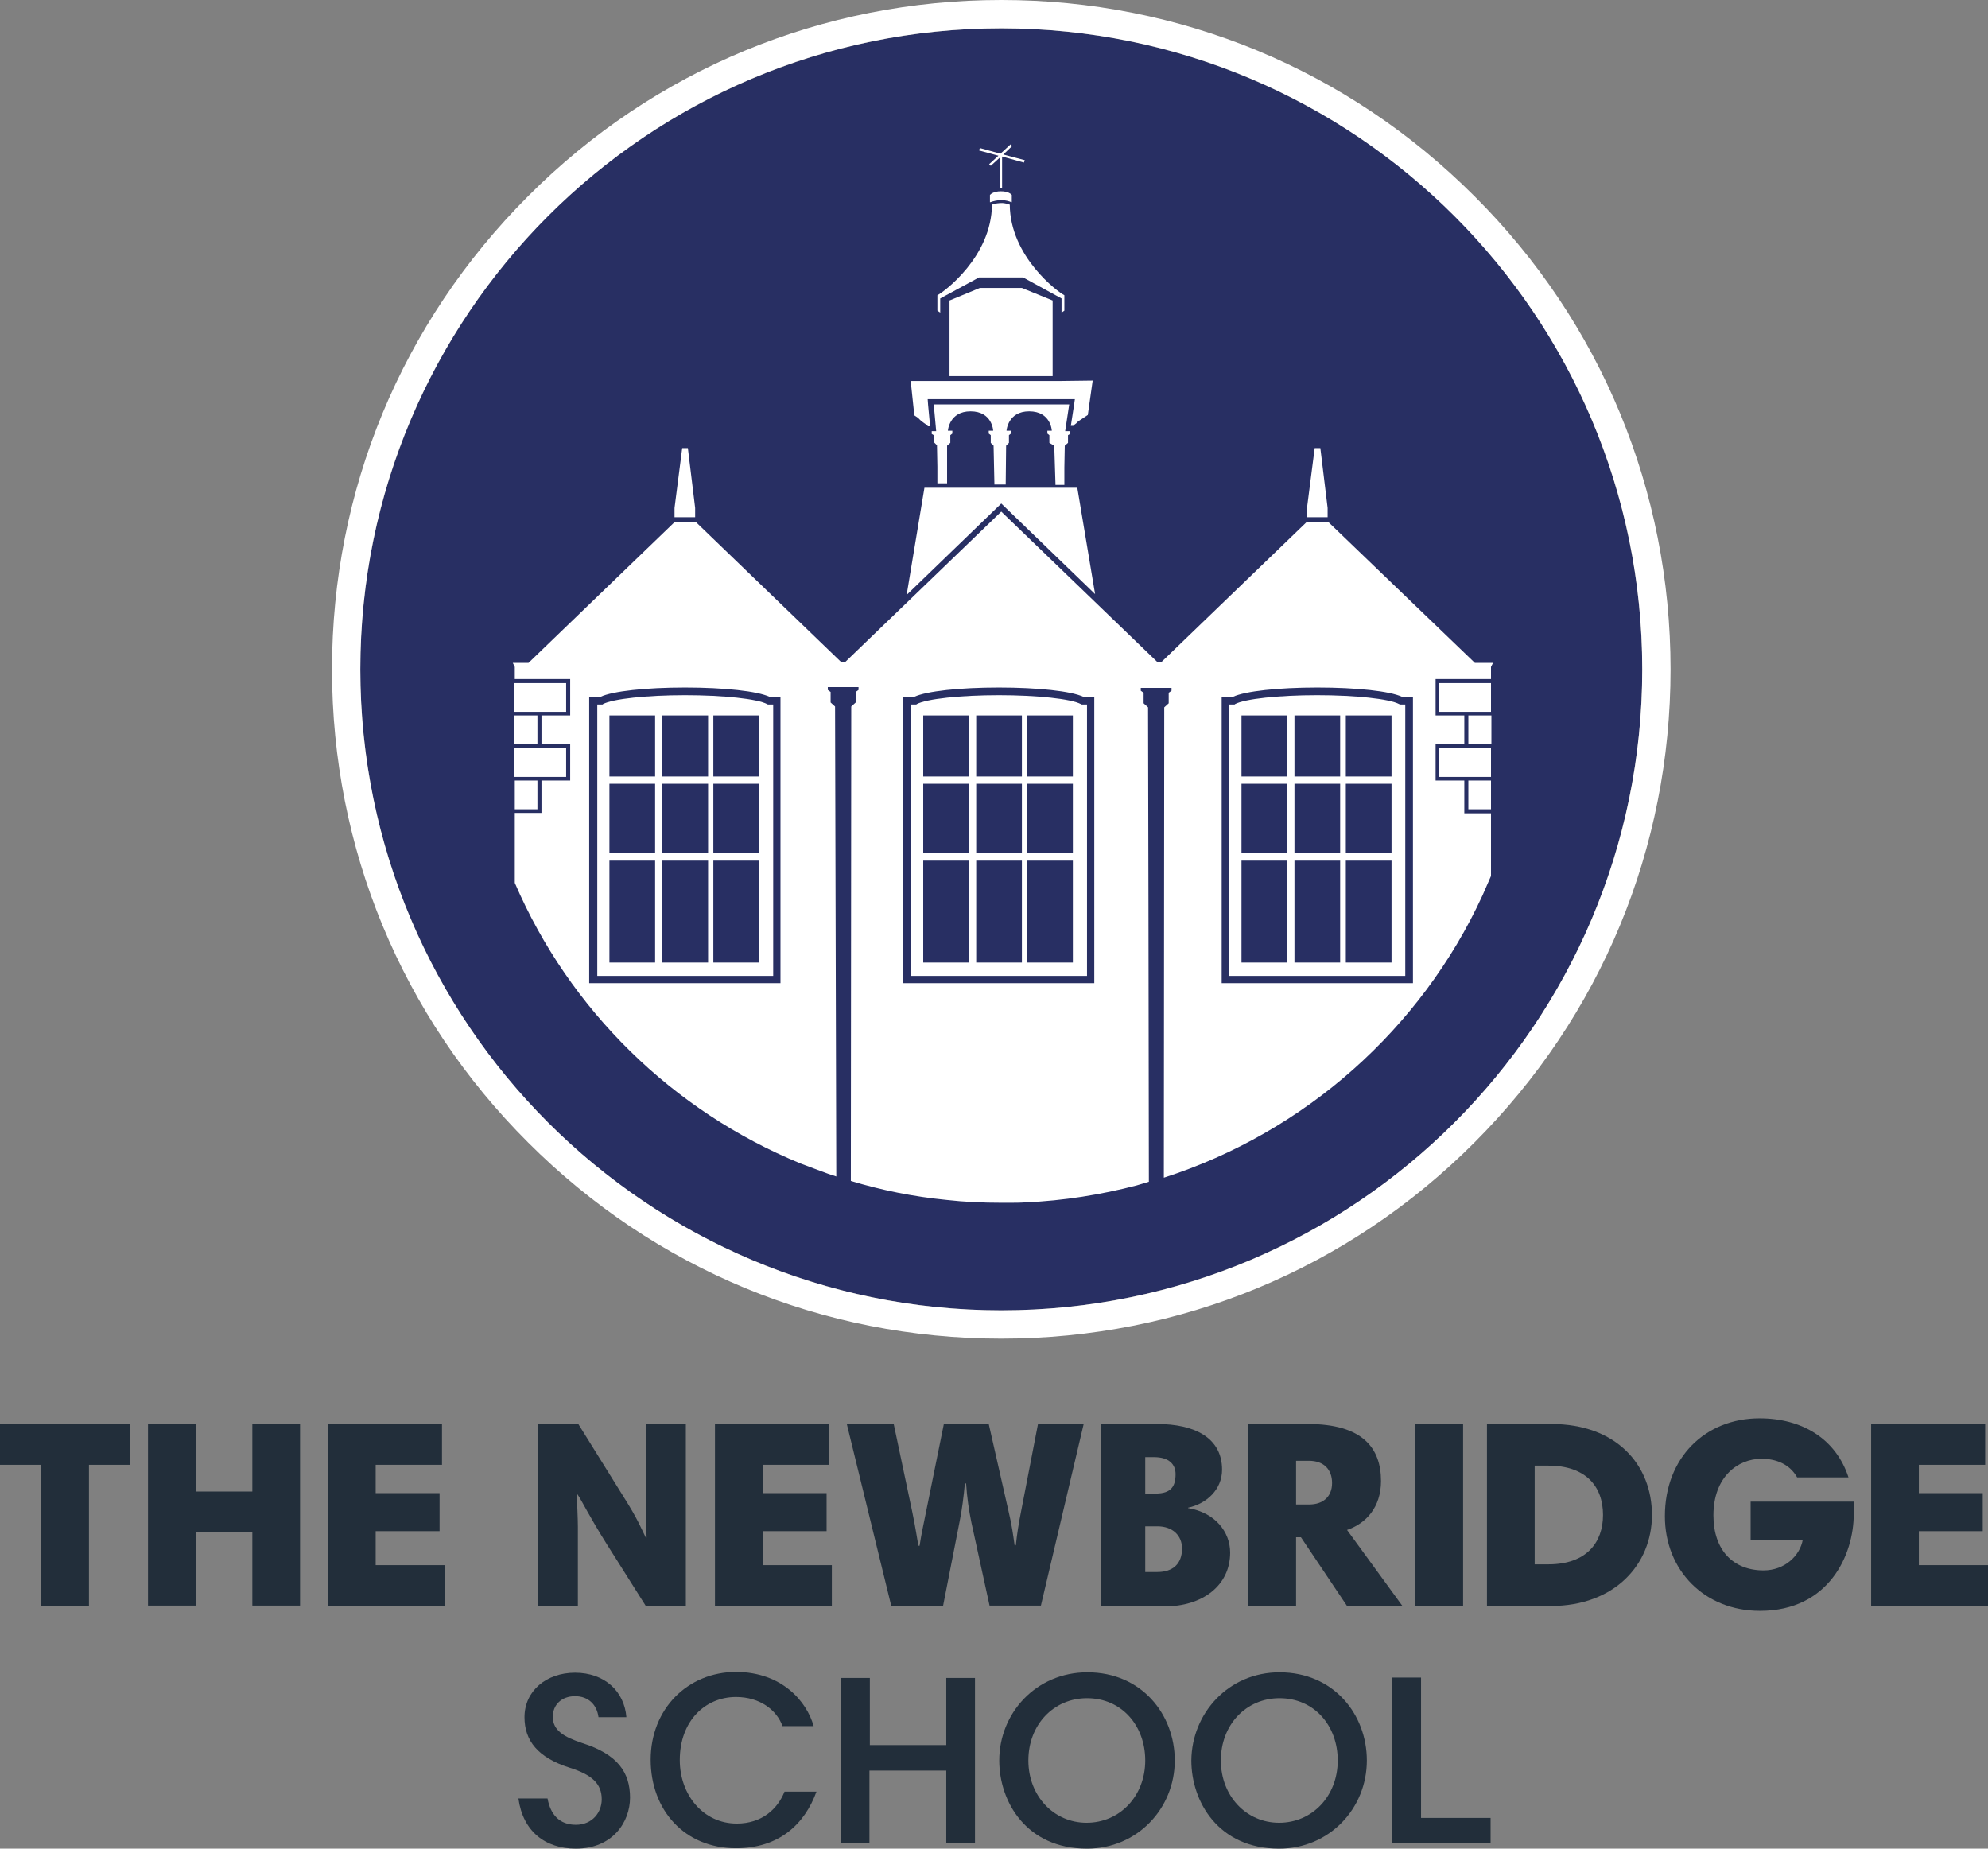<?xml version="1.0" encoding="utf-8"?>
<!-- Generator: Adobe Illustrator 25.2.1, SVG Export Plug-In . SVG Version: 6.00 Build 0)  -->
<svg version="1.1" id="Guides" xmlns="http://www.w3.org/2000/svg" xmlns:xlink="http://www.w3.org/1999/xlink" x="0px" y="0px"
	 viewBox="0 0 491.6 457.1" style="enable-background:new 0 0 491.6 457.1;" xml:space="preserve">
<rect x="0" y="0" width="491.6" height="457.1" fill="#808080" stroke="none"/>
<style type="text/css">
	.st0{fill:#222E3A;}
	.st1{fill:#282F63;}
	.st2{fill:#FFFFFF;}
</style>
<path class="st0" d="M148,424.6c-0.4-3.1-2.5-5.2-5.8-5.2c-3.3,0-5.5,2.1-5.5,5.1c0,3.4,2.8,5,7.3,6.5c8.8,2.8,11.8,7.3,11.8,13.5
	c0,6-4.3,12.6-13.4,12.6c-7.6,0-13.1-4.3-14.2-12.4h7.2c0.7,3.9,2.9,6.5,7,6.5c4.1,0,6.4-3.1,6.4-6.3c0-3.9-2.5-6.1-7.9-7.8
	c-7.9-2.5-11.2-6.7-11.2-12.5c0-6.5,5.4-11,12.5-11c7.3,0,12.2,4.6,12.7,11H148z"/>
<path class="st0" d="M201.2,426.8h-7.7c-1.4-3.9-5.5-7.2-11.5-7.2c-7.6,0-13.9,5.9-13.9,15.6c0,8.6,5.8,15.7,14.1,15.7
	c6.2,0,10.1-3.6,11.8-7.9h7.9c-2.9,8-9.2,14-19.9,14c-12.7,0-21.1-9.4-21.1-21.9s9.1-21.7,21.2-21.7
	C193.4,413.5,199.5,420.7,201.2,426.8z"/>
<path class="st0" d="M233.9,437.8H215v18H208v-40.9h7.1v16.6h18.9v-16.6h7.1v40.9h-7.1V437.8z"/>
<path class="st0" d="M268.9,413.5c13.4,0,21.6,10.4,21.6,21.8c0,11.9-9.3,21.8-21.7,21.8c-15,0-21.7-11.6-21.7-21.8
	C247.1,423.6,256.2,413.5,268.9,413.5z M268.7,450.7c8.2,0,14.5-6.6,14.5-15.4c0-8.6-5.8-15.4-14.4-15.4c-8.2,0-14.5,6.5-14.5,15.4
	C254.3,444.1,260.6,450.7,268.7,450.7z"/>
<path class="st0" d="M316.4,413.5c13.4,0,21.6,10.4,21.6,21.8c0,11.9-9.3,21.8-21.7,21.8c-15,0-21.7-11.6-21.7-21.8
	C294.7,423.6,303.8,413.5,316.4,413.5z M316.3,450.7c8.2,0,14.5-6.6,14.5-15.4c0-8.6-5.8-15.4-14.4-15.4c-8.2,0-14.5,6.5-14.5,15.4
	C301.9,444.1,308.2,450.7,316.3,450.7z"/>
<path class="st0" d="M344.3,414.8h7.1v34.7h17.2v6.2h-24.3V414.8z"/>
<path class="st0" d="M10.1,362.2H0v-10.1h32.1v10.1H22v34.9H10.1V362.2z"/>
<path class="st0" d="M62.4,378.9h-14v18.1H36.6v-45h11.8v16.8h14v-16.8h11.8v45H62.4V378.9z"/>
<path class="st0" d="M109.4,362.2H92.9v7h15.8v9.4H92.9v8.4H110v10.1H81.1v-45h28.2V362.2z"/>
<path class="st0" d="M142.6,369.4c0.1,1.9,0.3,6.2,0.3,8.1v19.6H133v-45h10l11.2,18c3.5,5.5,4.4,7.9,5.5,10.1h0.2
	c-0.1-2-0.2-5.5-0.2-7.3v-20.8h9.9v45h-9.9l-9.6-15.2c-4.7-7.5-5.9-10.3-7.3-12.4H142.6z"/>
<path class="st0" d="M205,362.2h-16.4v7h15.8v9.4h-15.8v8.4h17.1v10.1h-28.9v-45H205V362.2z"/>
<path class="st0" d="M240.2,376.4c-0.6-2.9-1.1-6.3-1.3-9.6h-0.3c-0.3,3.2-0.7,6.5-1.3,9.4l-4.1,20.9h-12.8l-11-45H221l4.6,21.8
	c0.9,4.4,1.1,6.1,1.5,8.3h0.3c0.4-2.8,1.2-6.3,1.7-8.9l4.3-21.2h11.1l4.9,21.6c0.9,3.8,1.1,5.7,1.5,8.4h0.3c0.3-2.9,0.7-5.4,1.3-8.4
	l4.2-21.7H268l-10.6,45h-12.7L240.2,376.4z"/>
<path class="st0" d="M272.2,352.1h13.9c9.3,0,16.1,3.4,16.1,11.3c0,4.9-3.8,8.4-8.4,9.4v0.1c6.7,1.1,10.4,5.9,10.4,11
	c0,8.2-6.9,13.3-16.2,13.3h-15.8V352.1z M285.4,360.3h-2.2v9h2.6c3.8,0,4.9-1.8,4.9-4.8C290.7,362.1,289.1,360.3,285.4,360.3z
	 M286.2,377.4h-3v11.3h3c3.8,0,6.1-2,6.1-5.8C292.3,379.7,290,377.4,286.2,377.4z"/>
<path class="st0" d="M346.8,397.1h-13.7l-11.4-17h-1.2v17h-11.8v-45h14.7c13.5,0,18.1,5.9,18.1,14.1c0,6.5-3.7,10.5-8.4,12.1
	L346.8,397.1z M323.7,361.2h-3.2V372h3.3c3.2,0,5.6-1.8,5.6-5.3C329.4,363.4,327.4,361.2,323.7,361.2z"/>
<path class="st0" d="M350,352.1h11.8v45H350V352.1z"/>
<path class="st0" d="M383.6,352.1c16.2,0,24.9,10.2,24.9,22.5c0,12.2-9.2,22.5-25,22.5h-15.8v-45H383.6z M382.9,386.8
	c9.5,0,13.5-5.5,13.5-12.2c0-7.2-4.4-12.2-13.5-12.2h-3.4v24.4H382.9z"/>
<path class="st0" d="M458.4,371.3v3.1c0,10-6.1,23.9-23.2,23.9c-13.7,0-23.5-10-23.5-23.4c0-14.5,10-24.2,23.4-24.2
	c10.6,0,18.9,5.1,22,14.6h-12.7c-1.8-3.2-5.1-4.6-8.8-4.6c-5.8,0-11.9,4.4-11.9,14c0,8.6,4.9,13.6,12.4,13.6c5.2,0,9-3.6,9.7-7.6
	h-12.9v-9.4H458.4z"/>
<path class="st0" d="M490.9,362.2h-16.4v7h15.8v9.4h-15.8v8.4h17.1v10.1h-28.9v-45h28.2V362.2z"/>
<circle class="st1" cx="247.6" cy="165.5" r="158.5"/>
<path class="st2" d="M247.6,7c87.5,0,158.5,71,158.5,158.5S335.1,324,247.6,324S89.1,253,89.1,165.5S160,7,247.6,7 M247.6,0
	c-44.2,0-85.8,17.2-117,48.5c-31.3,31.3-48.5,72.8-48.5,117s17.2,85.8,48.5,117c31.3,31.3,72.8,48.5,117,48.5s85.8-17.2,117-48.5
	c31.3-31.3,48.5-72.8,48.5-117s-17.2-85.8-48.5-117C333.3,17.2,291.8,0,247.6,0L247.6,0z"/>
<path class="st2" d="M247.6,124.5l-23.4,22.6l4.4-26.5h37.8l4.4,26.3L247.6,124.5z M171.9,127.9v-2.3l-1.8-14.8h-1.4l-1.9,14.8v2.3
	H171.9z M140,176v-7.1h-12.8l0,7.1h6.6H140z M260.7,110.2L260.7,110.2L260.7,110.2l0.3,9.4l0,0.3c0.1,0,0.3,0,0.6,0
	c0.7,0,1.6,0,1.6,0v-4.3l0.1-5.4l0.8-0.7v-1.9l0.5-0.3v-0.7h-1.2l1-6.6l-33.5,0l0.6,6.6h-1.1v0.7l0.5,0.3v1.7l0.8,0.8l0.1,5.3v4.1
	h2.4l0-9.3l0,0h0l0.8-0.7v-1.9l0.5-0.4v-0.7h-1.1c0,0,0.3-4.8,5.6-4.8c5.4,0,5.6,4.8,5.6,4.8h-1.1v0.7l0.5,0.4v1.9l0.7,0.7l0,0
	l0.2,9.3l0,0.3c0.2,0,0.7,0,1.2,0c0.7,0,1.4,0,1.6,0l0-0.3l0.1-9.3l0,0l0.7-0.7v-1.9l0.5-0.4v-0.7h-1.1c0,0,0.3-4.8,5.6-4.8
	c5.4,0,5.6,4.8,5.6,4.8h-1.1v0.7l0.5,0.4v1.9L260.7,110.2z M244.8,48.2V50h0.1c0.8-0.3,1.7-0.5,2.6-0.5c0.1,0,0.2,0,0.3,0
	c0.8,0,1.6,0.2,2.3,0.5h0.1v-1.8c-0.2-0.2-0.8-0.9-2.7-0.9C245.7,47.3,245,48,244.8,48.2z M232.5,73.8l9.6-5.2l10.9,0l9.5,5.2v3.5
	l0.7-0.5v-3.8c-1.6-0.8-13.4-9.5-13.5-22.4c-0.6-0.2-1.3-0.4-1.9-0.4c-0.8,0-1.7,0.1-2.5,0.4c-0.1,12.9-11.9,21.6-13.5,22.4v0v3.8
	l0.7,0.5V73.8z M226.7,103.1L226.7,103.1l0.3,0.2l0.1,0.1l0.2,0.2l0.2,0.2l0.1,0.1l0.5,0.4l0.4,0.3l0.3,0.2l0,0l0.1,0.1l0.1,0.1l0,0
	l0.5,0.4h0.5l-0.5-5.3l-0.1-1.4l1.4,0l33.5,0l1.5,0l-0.2,1.4l-0.8,5.2h0.6l0.2-0.2l0.1-0.1l0,0l0.4-0.3l0.2-0.2l0.1-0.1l0.1-0.1
	l0.1-0.1l0.3-0.2l0.3-0.2l0.3-0.2l0.3-0.2l0.3-0.2l0.3-0.2l0.6-0.4l1.2-8.5l-7.9,0.1v0h-1.8l-0.3,0v0h-25.5l-9.5,0l0.9,8.5
	L226.7,103.1z M132.9,184v-7.1h-5.7v7.1H132.9z M252.7,71.2h-10.4l-7.5,3.1v4.5h0l0,14.2h25.5V78.8h0v-4.5L252.7,71.2z M244.6,40.6
	l0.4,0.4l2.2-2v7.6c0.1,0,0.2,0,0.3,0c0.1,0,0.2,0,0.3,0v-7.9l5.4,1.5l0.2-0.6l-5.3-1.4l2.2-2.1l-0.4-0.4l-2.5,2.3l-5.1-1.4
	l-0.2,0.6l4.8,1.3L244.6,40.6z M346.2,174.2h1.3v67.1H304v-67.1h1.3l0.1-0.1c2.4-1.3,10.9-2.2,20.3-2.2s17.9,0.9,20.3,2.2
	L346.2,174.2z M318.3,212.8H307v25.2h11.3V212.8z M318.3,193.8H307V211h11.3V193.8z M318.3,176.9H307v15.1h11.3V176.9z M331.4,212.8
	h-11.3v25.2h11.3V212.8z M331.4,193.8h-11.3V211h11.3V193.8z M331.4,176.9h-11.3v15.1h11.3V176.9z M344.1,212.8h-11.3v25.2h11.3
	V212.8z M344.1,193.8h-11.3V211h11.3V193.8z M344.1,176.9h-11.3v15.1h11.3V176.9z M140,192.1V185h-6.2h-6.6l0,7.1h6.6H140z
	 M267.5,174.2h1.3v67.1h-43.5v-67.1h1.3l0.1-0.1c2.4-1.3,10.9-2.2,20.3-2.2c9.4,0,17.9,0.9,20.3,2.2L267.5,174.2z M239.6,212.8
	h-11.3v25.2h11.3V212.8z M239.6,193.8h-11.3V211h11.3V193.8z M239.6,176.9h-11.3v15.1h11.3V176.9z M252.7,212.8h-11.3v25.2h11.3
	V212.8z M252.7,193.8h-11.3V211h11.3V193.8z M252.7,176.9h-11.3v15.1h11.3V176.9z M265.3,212.8H254v25.2h11.3V212.8z M265.3,193.8
	H254V211h11.3V193.8z M265.3,176.9H254v15.1h11.3V176.9z M355.9,176h6.2h6.6l0-7.1h-12.8V176z M189.9,174.2h1.3v67.1h-43.5v-67.1
	h1.3l0.1-0.1c2.4-1.3,10.9-2.2,20.3-2.2c9.4,0,17.9,0.9,20.3,2.2L189.9,174.2z M162,212.8h-11.3v25.2H162V212.8z M162,193.8h-11.3
	V211H162V193.8z M162,176.9h-11.3v15.1H162V176.9z M175.1,212.8h-11.3v25.2h11.3V212.8z M175.1,193.8h-11.3V211h11.3V193.8z
	 M175.1,176.9h-11.3v15.1h11.3V176.9z M187.7,212.8h-11.3v25.2h11.3V212.8z M187.7,193.8h-11.3V211h11.3V193.8z M187.7,176.9h-11.3
	v15.1h11.3V176.9z M363.1,176.9v7.1h5.7v-7.1H363.1z M132.9,193h-5.6l0,7.1h5.6V193z M363.1,200.1h5.6l0-7.1h-5.6V200.1z M355.9,185
	v7.1h6.2h6.6l0-2.3l0-4.8h-6.6H355.9z M328.3,127.9v-2.3l-1.8-14.8h-1.4l-1.9,14.8v2.3H328.3z M369.2,163.9l-0.5,1v3H355v9h7.1v7.1
	H355v9h7.1v8.1h6.6l0,15.5c-0.7,1.6-1.4,3.2-2.1,4.8c-15.2,33-43.8,58.5-78.8,69.8l0.1-116.3l1.1-1v-2.6l0.7-0.5v-0.7h-7.6v0.7
	l0.7,0.5v2.6l1.1,1v0.4L284,224v0.6l0.1,67.6c-0.1,0-0.2,0.1-0.3,0.1c-0.9,0.3-1.8,0.5-2.7,0.8c-8.8,2.3-18.1,3.8-27.5,4.2
	c-1.4,0.1-2.7,0.1-4.1,0.1c-0.6,0-1.3,0-1.9,0c-4.6,0-9.1-0.2-13.5-0.7c-8.2-0.8-16.1-2.4-23.7-4.7l0.1-117.3l1.1-1v-2.6l0.7-0.5
	v-0.7h-7.6v0.7l0.7,0.5v2.6l1.1,1l0.3,116.2c-1.3-0.4-2.7-0.9-4-1.4c-1.6-0.6-3.2-1.2-4.8-1.8c-31.7-13-57.2-38-70.7-69.4l0-17.3
	h6.6V193h7.1v-9h-7.1v-7.1h7.1v-9h-13.7v-3l-0.5-1h3.9l35.9-34.6l0.2-0.2h5.3l35.8,34.5h1.2l38.5-37.1l38.5,37.1h1.2l35.8-34.5h5.4
	l36,34.6l0.2,0.2H369.2z M193,172.3h-2.7c-3-1.4-11.2-2.3-20.9-2.3c-9.7,0-17.9,0.9-20.9,2.3h-2.8v70.8H193V172.3z M270.6,172.3
	h-2.7c-3-1.4-11.2-2.3-20.9-2.3c-9.7,0-17.9,0.9-20.9,2.3h-2.8v70.8h47.3V172.3z M349.4,172.3h-2.7c-3-1.4-11.2-2.3-20.9-2.3
	c-9.7,0-17.9,0.9-20.9,2.3h-2.8v70.8h47.3V172.3z"/>
</svg>
